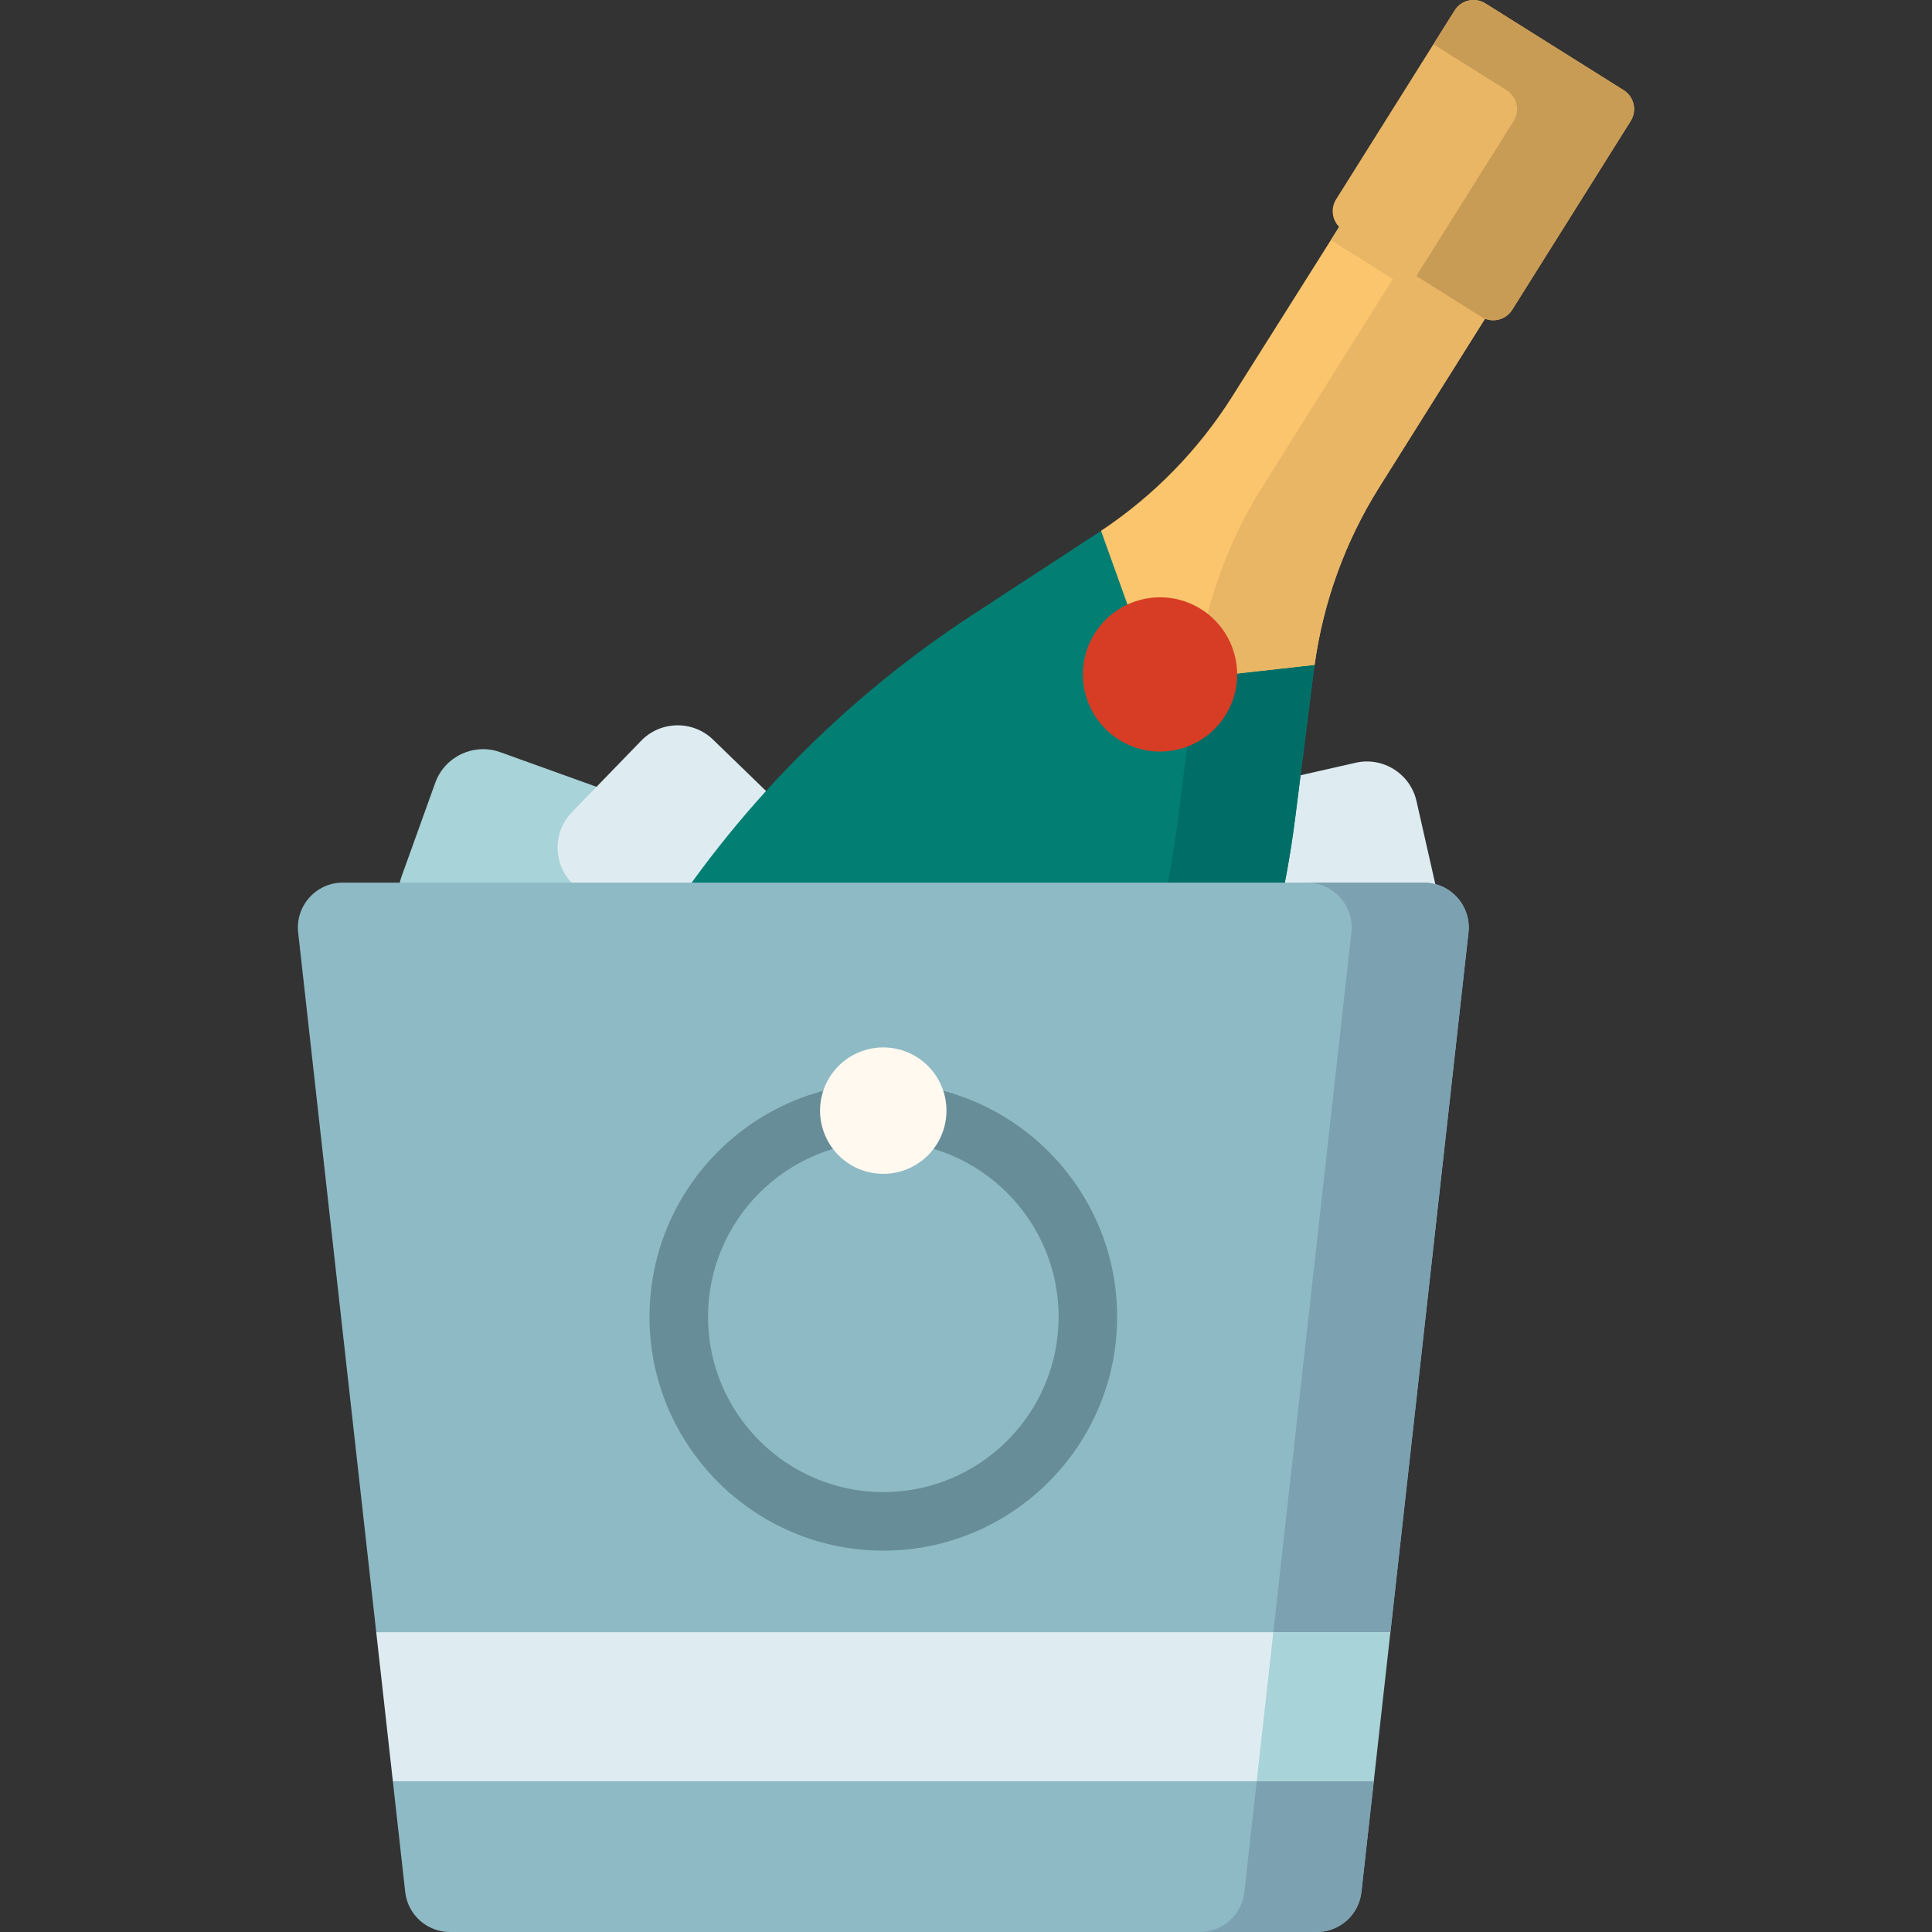 <svg id="Capa_1" enable-background="new 0 0 495.048 495.048" height="512" viewBox="0 0 495.048 495.048" width="512" xmlns="http://www.w3.org/2000/svg"><rect x="0" y="0" width="495.048" height="495.048" fill="#333333" stroke="none"/><path d="m134.764 249.881-24.041-8.645c-6.728-2.419-10.254-9.904-7.834-16.632l8.645-24.041c2.419-6.728 9.904-10.254 16.632-7.834l24.041 8.645c6.728 2.419 10.254 9.904 7.834 16.632l-8.645 24.041c-2.419 6.728-9.904 10.253-16.632 7.834z" fill="#a8d3d8"/><path d="m358.8 245.71-24.915 5.651c-6.973 1.582-13.972-2.829-15.553-9.802l-5.651-24.915c-1.582-6.973 2.829-13.972 9.802-15.553l24.915-5.651c6.973-1.582 13.972 2.829 15.553 9.802l5.651 24.915c1.582 6.972-2.829 13.971-9.802 15.553z" fill="#deecf1"/><path d="m165.158 244.296-18.345-17.781c-5.134-4.976-5.263-13.248-.287-18.382l17.781-18.345c4.976-5.134 13.249-5.263 18.383-.287l18.345 17.781c5.134 4.976 5.263 13.248.287 18.383l-17.781 18.345c-4.977 5.133-13.249 5.262-18.383.286z" fill="#deecf1"/><path d="m331.953 208.994 4.701-37.261c.058-.458.234-.915.182-1.373-1.811-15.998-.571-37.674 8.106-51.498l41.961-47.379-37.379-23.462-23.745 53.518c-3.391 5.378-7.211 10.451-11.416 15.173-6.537 7.342-24.003 13.837-32.228 19.31-.276.183-.552.366-.83.547l-32.048 20.932c-33.074 21.603-61.076 50.114-82.077 83.573l-.257.409-41.223 65.673c-8.117 12.931-4.214 29.994 8.717 38.111l78.503 49.276c12.931 8.117 29.994 4.214 38.111-8.717l41.223-65.673c21.166-33.721 34.715-71.658 39.699-111.159z" fill="#037e73"/><path d="m307.788 164.612c-.449 2.359-.833 4.732-1.134 7.121l-4.701 37.261c-4.984 39.502-18.532 77.439-39.699 111.16l-41.223 65.673c-2.223 3.541-5.119 6.4-8.416 8.526l.305.191c12.931 8.117 29.994 4.214 38.111-8.717l41.223-65.673c21.167-33.722 34.716-71.659 39.699-111.16l4.701-37.261c.058-.458.119-.916.182-1.373.232-1.661-7.811-9.511-9.798-12.863-.374-.632-1.145-.902-1.816-.605z" fill="#006e66"/><path d="m336.845 170.361c2.236-16.157 7.866-31.663 16.543-45.487l33.513-53.391-37.379-23.462-33.745 53.518c-8.663 13.739-20.135 25.481-33.65 34.476l10.547 29.445c1.985 5.542 7.518 8.994 13.369 8.341z" fill="#fbc56d"/><path d="m349.523 48.021-8.507 13.491 15.885 9.971-33.513 53.391c-8.677 13.824-14.307 29.33-16.543 45.487l-9.684 1.081c2.498 1.817 5.64 2.72 8.883 2.358l30.801-3.44c2.236-16.157 7.866-31.663 16.543-45.487l33.513-53.391z" fill="#e9b665"/><path d="m379.576 81.188-35.41-22.226c-2.68-1.682-3.489-5.219-1.807-7.899l30.367-48.378c1.682-2.68 5.219-3.489 7.899-1.807l35.41 22.227c2.68 1.682 3.489 5.219 1.807 7.899l-30.367 48.378c-1.683 2.679-5.219 3.488-7.899 1.806z" fill="#e9b665"/><path d="m416.035 23.104-35.41-22.227c-2.68-1.682-6.217-.873-7.899 1.807l-5.433 8.656 18.742 11.764c2.68 1.682 3.489 5.219 1.807 7.899l-24.934 39.723 16.668 10.462c2.68 1.682 6.216.873 7.899-1.807l30.367-48.379c1.682-2.679.873-6.216-1.807-7.898z" fill="#c99c56"/><ellipse cx="297.181" cy="172.793" fill="#d73d24" rx="19.756" ry="19.756" transform="matrix(.975 -.223 .223 .975 -31.046 70.613)"/><path d="m337.403 495.048h-222.13c-5.864 0-10.791-4.408-11.441-10.235l-3.168-28.397 7.871-19.086-12.129-19.086-20.005-179.297c-.761-6.821 4.578-12.788 11.441-12.788h276.992c6.863 0 12.202 5.967 11.441 12.788l-20.004 179.297-12.234 20.025 7.975 18.147-3.168 28.397c-.651 5.828-5.577 10.235-11.441 10.235z" fill="#8ebac5"/><path d="m364.834 226.159h-30c6.863 0 12.202 5.967 11.441 12.788l-27.431 245.865c-.65 5.828-5.577 10.235-11.441 10.235h30c5.864 0 10.791-4.408 11.441-10.235l3.168-28.397-17.974-18.16 22.233-20.012 20.004-179.297c.761-6.819-4.578-12.787-11.441-12.787z" fill="#7ca1b1"/><path d="m352.012 456.416-10.871-19.086 15.129-19.086h-259.864l4.259 38.172z" fill="#deecf1"/><path d="m326.27 418.244-4.258 38.172h30l4.258-38.172z" fill="#a8d3d8"/><path d="m226.338 397.331c-33.037 0-59.914-26.878-59.914-59.914s26.877-59.914 59.914-59.914 59.915 26.878 59.915 59.914-26.878 59.914-59.915 59.914zm0-104.829c-24.766 0-44.914 20.148-44.914 44.914s20.148 44.914 44.914 44.914c24.767 0 44.915-20.148 44.915-44.914 0-24.765-20.149-44.914-44.915-44.914z" fill="#678d98"/><ellipse cx="226.338" cy="284.458" fill="#fff9f0" rx="16.196" ry="16.196" transform="matrix(.23 -.973 .973 .23 -102.512 439.386)"/></svg>